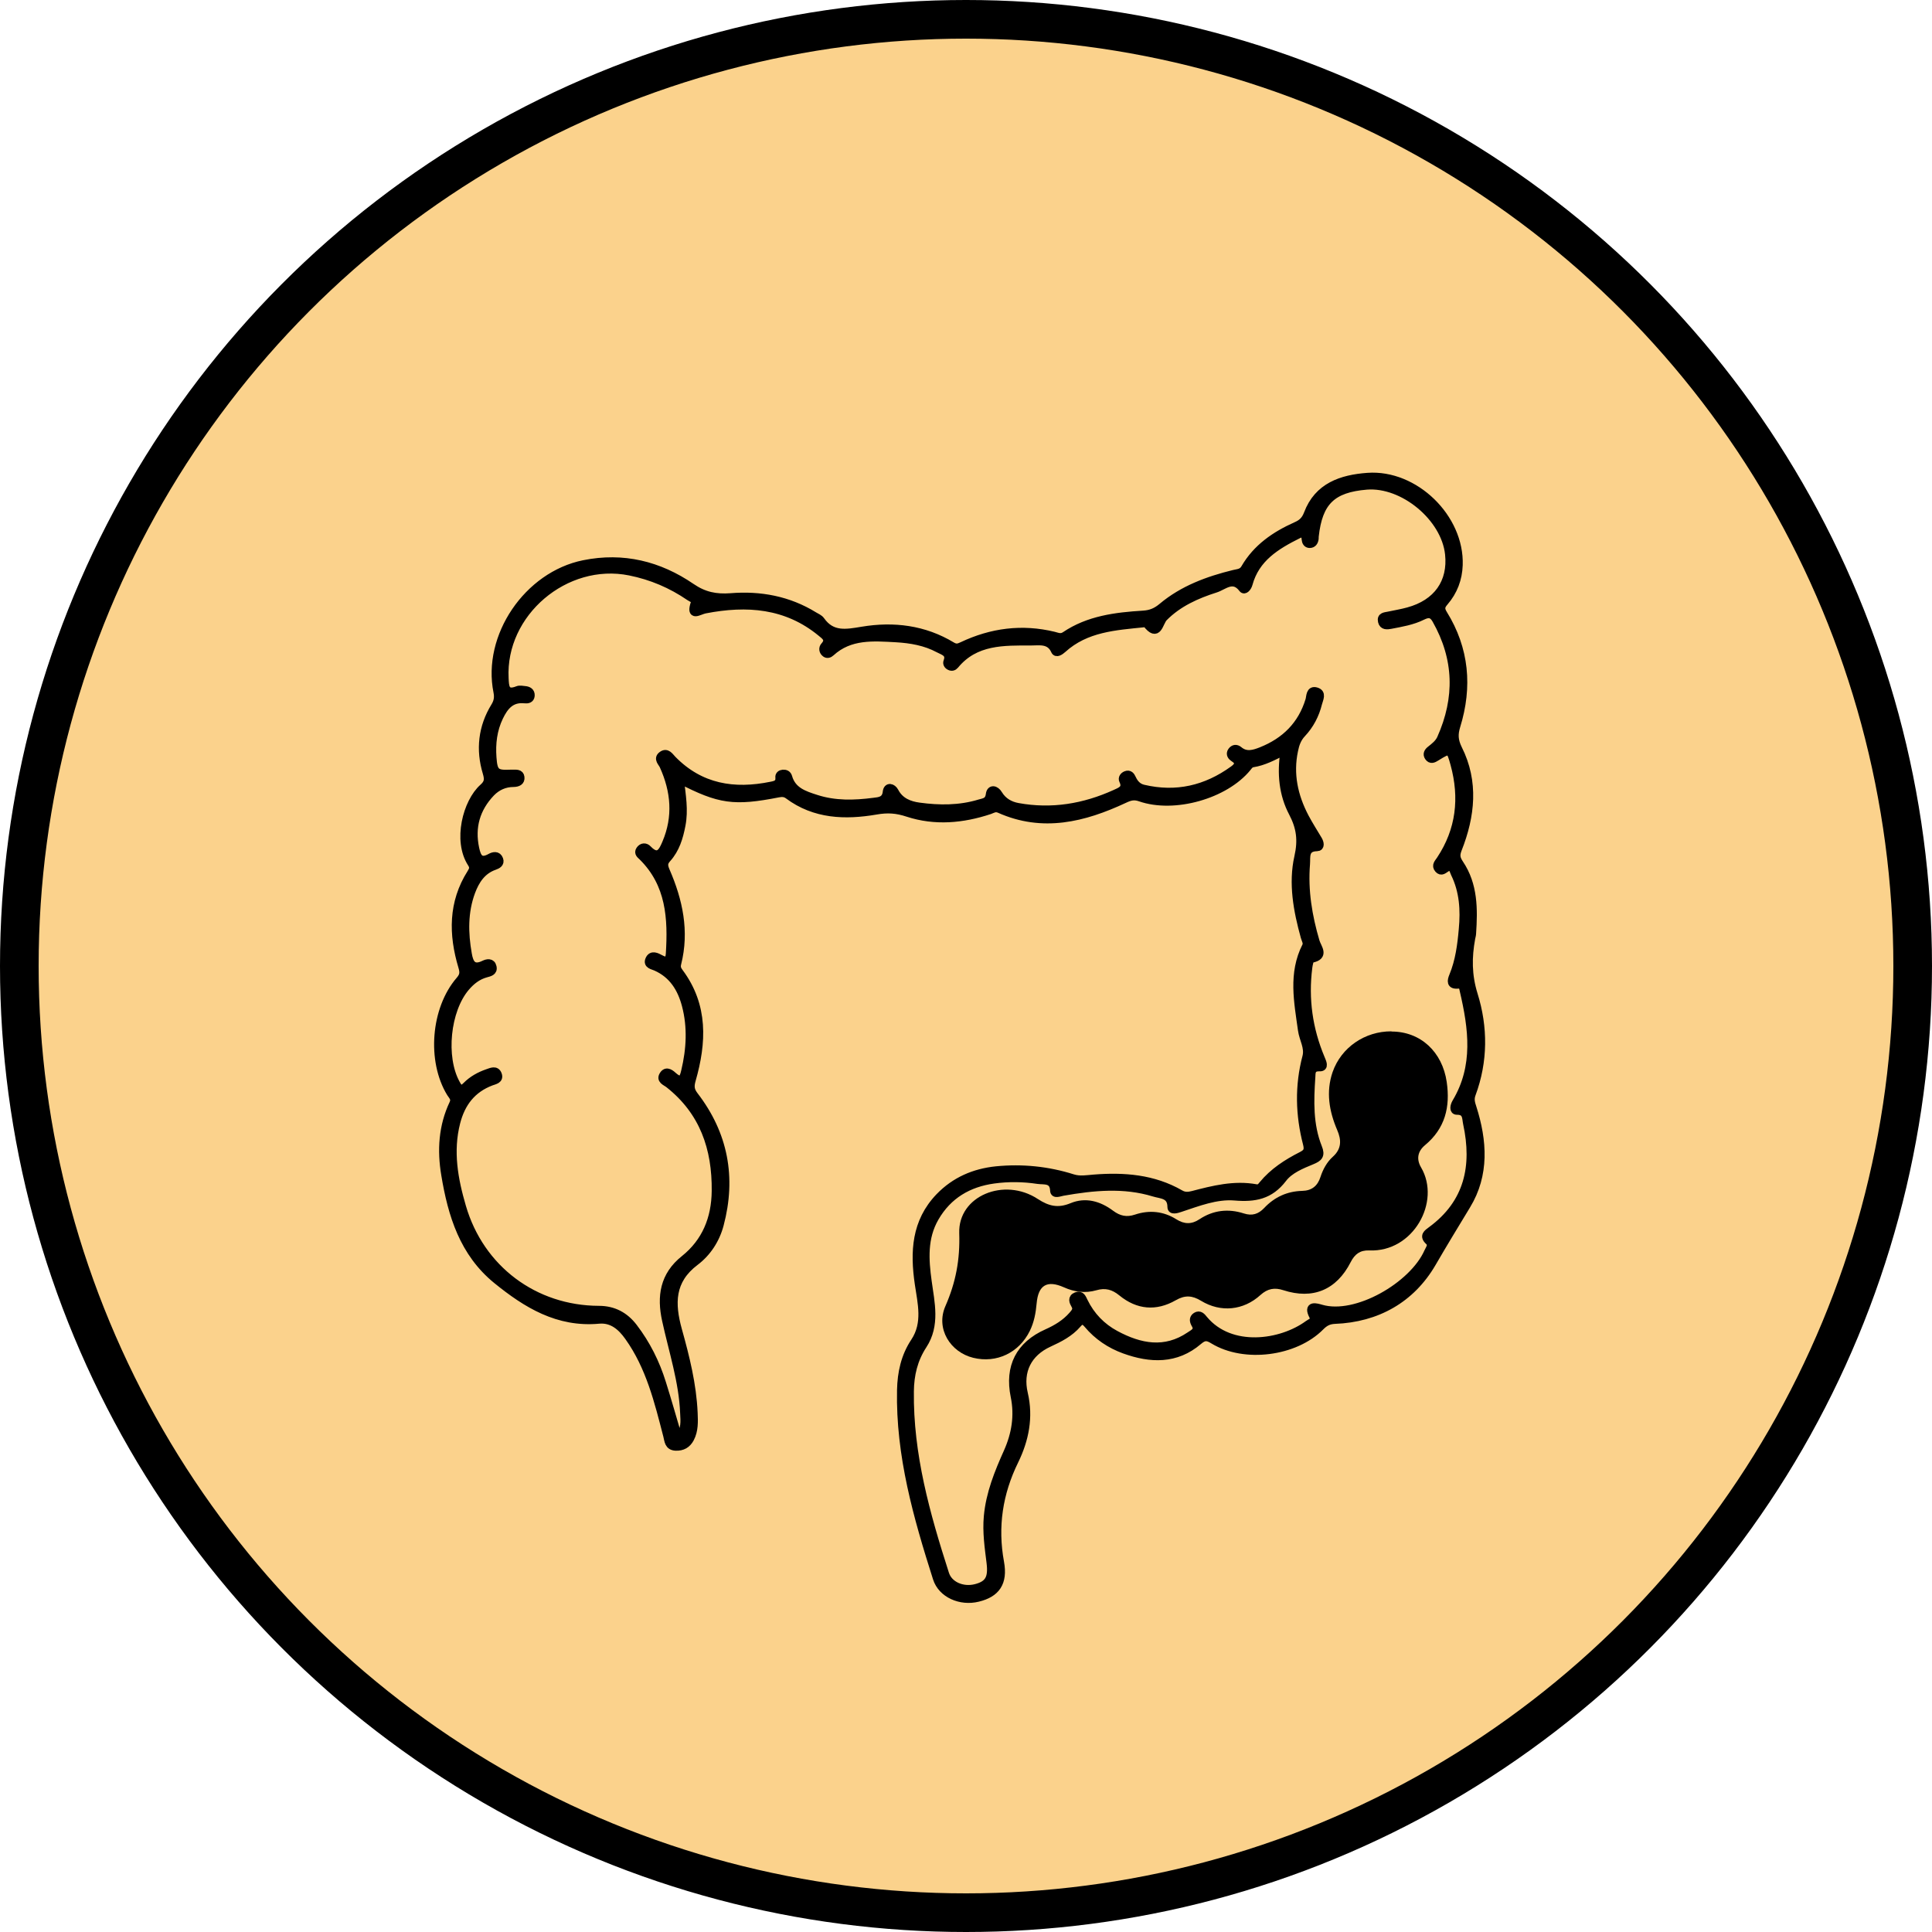 <svg width="50" height="50" viewBox="0 0 50 50" fill="none" xmlns="http://www.w3.org/2000/svg">
<circle cx="25" cy="25" r="24.5" fill="#FBD28C" stroke="black"/>
<mask id="path-2-outside-1_282_3795" maskUnits="userSpaceOnUse" x="10.335" y="11.332" width="29" height="31" fill="black">
<rect fill="white" x="10.335" y="11.332" width="29" height="31"/>
<path d="M33.227 19.44C32.944 19.587 32.699 19.713 32.424 19.757C32.355 19.767 32.323 19.816 32.284 19.865C31.707 20.574 30.389 20.95 29.508 20.643C29.346 20.586 29.241 20.618 29.091 20.689C28.05 21.175 26.985 21.441 25.868 20.942C25.758 20.893 25.696 20.942 25.613 20.972C24.913 21.205 24.197 21.269 23.497 21.041C23.207 20.945 22.972 20.928 22.667 20.982C21.877 21.117 21.087 21.095 20.399 20.581C20.314 20.518 20.235 20.52 20.142 20.537C18.998 20.761 18.622 20.709 17.601 20.181C17.648 20.581 17.717 20.967 17.64 21.357C17.579 21.676 17.488 21.976 17.27 22.219C17.169 22.329 17.179 22.408 17.235 22.54C17.569 23.308 17.741 24.101 17.53 24.938C17.506 25.032 17.53 25.09 17.584 25.162C18.23 26.028 18.183 26.98 17.906 27.948C17.859 28.114 17.866 28.213 17.972 28.352C18.743 29.354 18.954 30.473 18.63 31.693C18.527 32.083 18.303 32.422 17.994 32.655C17.353 33.139 17.361 33.74 17.55 34.423C17.746 35.125 17.923 35.831 17.955 36.565C17.965 36.791 17.974 37.022 17.864 37.23C17.785 37.378 17.663 37.451 17.486 37.444C17.294 37.434 17.297 37.282 17.265 37.159C17.034 36.264 16.816 35.368 16.266 34.597C16.077 34.329 15.841 34.128 15.503 34.157C14.442 34.256 13.623 33.752 12.854 33.127C11.993 32.425 11.691 31.443 11.519 30.4C11.413 29.769 11.45 29.148 11.728 28.561C11.789 28.433 11.71 28.37 11.659 28.289C11.148 27.452 11.251 26.114 11.897 25.368C12 25.248 12.005 25.167 11.961 25.019C11.71 24.182 11.701 23.36 12.189 22.592C12.243 22.506 12.265 22.445 12.201 22.346C11.816 21.755 12.079 20.758 12.501 20.383C12.631 20.267 12.646 20.177 12.592 19.997C12.412 19.403 12.476 18.817 12.805 18.282C12.881 18.159 12.898 18.049 12.871 17.909C12.579 16.47 13.659 14.889 15.11 14.597C16.128 14.391 17.054 14.622 17.891 15.194C18.22 15.42 18.527 15.481 18.912 15.452C19.673 15.39 20.407 15.525 21.07 15.935C21.131 15.972 21.207 16.001 21.246 16.058C21.531 16.46 21.899 16.387 22.316 16.318C23.124 16.183 23.917 16.279 24.634 16.713C24.744 16.779 24.805 16.757 24.904 16.711C25.662 16.352 26.45 16.249 27.272 16.448C27.363 16.47 27.454 16.519 27.562 16.446C28.173 16.033 28.877 15.947 29.587 15.903C29.783 15.891 29.925 15.83 30.075 15.704C30.613 15.253 31.258 15.015 31.931 14.85C32.039 14.823 32.144 14.828 32.215 14.705C32.522 14.175 33.001 13.849 33.546 13.606C33.691 13.542 33.779 13.463 33.843 13.296C34.108 12.59 34.719 12.386 35.394 12.337C36.616 12.248 37.797 13.402 37.755 14.622C37.743 14.983 37.62 15.307 37.385 15.579C37.294 15.685 37.274 15.754 37.358 15.889C37.922 16.799 38.006 17.776 37.694 18.787C37.628 19.003 37.633 19.16 37.741 19.381C38.17 20.235 38.072 21.117 37.733 21.976C37.672 22.133 37.687 22.216 37.775 22.349C38.148 22.901 38.143 23.529 38.101 24.16C38.099 24.202 38.087 24.241 38.079 24.28C37.989 24.771 37.986 25.235 38.143 25.741C38.406 26.583 38.408 27.464 38.092 28.313C38.042 28.446 38.072 28.544 38.111 28.664C38.386 29.526 38.445 30.397 37.959 31.195C37.657 31.693 37.355 32.189 37.063 32.692C36.523 33.617 35.639 34.121 34.542 34.162C34.383 34.17 34.285 34.224 34.177 34.332C33.516 35.004 32.206 35.171 31.403 34.683C31.246 34.587 31.167 34.577 31.015 34.707C30.436 35.203 29.773 35.176 29.101 34.933C28.728 34.798 28.404 34.58 28.148 34.275C28.05 34.157 27.984 34.153 27.886 34.268C27.687 34.499 27.422 34.634 27.149 34.759C26.602 35.009 26.364 35.485 26.501 36.067C26.644 36.678 26.526 37.258 26.261 37.802C25.848 38.644 25.716 39.511 25.885 40.434C25.981 40.961 25.782 41.239 25.308 41.354C24.859 41.465 24.373 41.254 24.243 40.846C23.738 39.26 23.281 37.663 23.315 35.974C23.325 35.525 23.416 35.102 23.671 34.72C23.985 34.243 23.848 33.725 23.774 33.222C23.654 32.4 23.689 31.622 24.309 30.976C24.714 30.557 25.213 30.343 25.782 30.284C26.455 30.218 27.117 30.284 27.761 30.488C27.947 30.547 28.126 30.512 28.308 30.498C29.088 30.436 29.849 30.493 30.546 30.895C30.654 30.957 30.748 30.952 30.866 30.922C31.403 30.782 31.941 30.645 32.505 30.748C32.596 30.765 32.633 30.714 32.679 30.657C32.952 30.326 33.305 30.098 33.683 29.906C33.823 29.835 33.865 29.774 33.821 29.602C33.627 28.856 33.607 28.102 33.806 27.349C33.87 27.106 33.722 26.89 33.691 26.659C33.59 25.927 33.438 25.194 33.799 24.484C33.838 24.406 33.784 24.325 33.762 24.246C33.573 23.566 33.443 22.862 33.597 22.177C33.696 21.742 33.651 21.414 33.453 21.036C33.2 20.557 33.148 20.024 33.236 19.448L33.227 19.44ZM17.559 37.216C17.741 36.997 17.712 36.779 17.702 36.575C17.67 35.748 17.407 34.965 17.233 34.162C17.101 33.556 17.174 33.011 17.712 32.584C18.264 32.142 18.512 31.536 18.519 30.824C18.532 29.717 18.205 28.765 17.309 28.058C17.226 27.992 17.071 27.95 17.172 27.808C17.258 27.687 17.37 27.795 17.437 27.854C17.65 28.038 17.692 27.874 17.729 27.719C17.864 27.152 17.896 26.58 17.746 26.013C17.631 25.581 17.412 25.221 16.978 25.027C16.892 24.987 16.74 24.973 16.801 24.833C16.865 24.686 16.997 24.759 17.093 24.811C17.245 24.892 17.319 24.87 17.331 24.688C17.39 23.767 17.339 22.879 16.627 22.174C16.578 22.125 16.502 22.079 16.558 21.995C16.617 21.907 16.708 21.909 16.769 21.976C17.047 22.265 17.154 22.012 17.238 21.814C17.523 21.141 17.466 20.474 17.167 19.816C17.13 19.735 17.01 19.637 17.128 19.546C17.258 19.445 17.331 19.578 17.405 19.654C18.124 20.39 18.998 20.527 19.962 20.329C20.078 20.307 20.183 20.277 20.166 20.118C20.159 20.059 20.206 20.024 20.262 20.019C20.328 20.015 20.382 20.037 20.402 20.108C20.503 20.469 20.812 20.569 21.119 20.667C21.61 20.827 22.113 20.812 22.616 20.746C22.746 20.729 22.92 20.726 22.945 20.498C22.962 20.336 23.099 20.375 23.156 20.483C23.291 20.744 23.534 20.837 23.787 20.871C24.307 20.942 24.832 20.945 25.345 20.79C25.468 20.753 25.588 20.753 25.613 20.559C25.632 20.4 25.767 20.424 25.843 20.552C25.959 20.744 26.138 20.844 26.342 20.881C27.218 21.041 28.058 20.901 28.863 20.535C28.995 20.474 29.169 20.419 29.064 20.201C29.032 20.137 29.079 20.078 29.14 20.054C29.228 20.019 29.27 20.078 29.302 20.149C29.361 20.277 29.447 20.373 29.589 20.407C30.441 20.608 31.214 20.427 31.916 19.919C32.026 19.84 32.117 19.735 31.931 19.619C31.877 19.585 31.815 19.519 31.874 19.438C31.926 19.366 31.994 19.359 32.061 19.413C32.25 19.573 32.451 19.509 32.643 19.433C33.259 19.187 33.688 18.765 33.885 18.117C33.911 18.026 33.897 17.84 34.064 17.889C34.233 17.938 34.145 18.088 34.115 18.206C34.042 18.5 33.904 18.765 33.698 18.984C33.578 19.111 33.526 19.259 33.494 19.421C33.364 20.032 33.489 20.604 33.774 21.148C33.88 21.347 34.002 21.539 34.118 21.733C34.164 21.811 34.189 21.927 34.083 21.929C33.755 21.936 33.818 22.182 33.803 22.361C33.747 23.046 33.858 23.711 34.051 24.366C34.1 24.533 34.309 24.747 33.936 24.818C33.899 24.825 33.872 24.96 33.862 25.041C33.759 25.854 33.87 26.637 34.186 27.39C34.228 27.491 34.297 27.631 34.152 27.626C33.931 27.619 33.948 27.761 33.941 27.874C33.899 28.49 33.88 29.111 34.115 29.698C34.199 29.904 34.127 29.965 33.956 30.036C33.681 30.149 33.376 30.272 33.202 30.503C32.868 30.94 32.473 31.013 31.953 30.969C31.477 30.93 31.005 31.116 30.546 31.268C30.458 31.298 30.313 31.345 30.313 31.237C30.311 30.908 30.051 30.927 29.862 30.868C29.084 30.63 28.296 30.709 27.513 30.846C27.424 30.861 27.282 30.927 27.277 30.814C27.265 30.503 27.017 30.564 26.857 30.54C26.482 30.483 26.096 30.478 25.718 30.53C25.065 30.62 24.538 30.927 24.199 31.514C23.897 32.037 23.934 32.596 24.012 33.163C24.089 33.721 24.229 34.295 23.89 34.813C23.647 35.184 23.556 35.581 23.551 36.008C23.531 37.645 23.968 39.194 24.462 40.731C24.557 41.033 24.918 41.18 25.25 41.096C25.586 41.011 25.681 40.846 25.632 40.444C25.583 40.046 25.524 39.653 25.561 39.246C25.615 38.652 25.834 38.114 26.074 37.579C26.28 37.118 26.359 36.639 26.256 36.138C26.099 35.373 26.386 34.81 27.098 34.494C27.346 34.383 27.572 34.246 27.751 34.042C27.817 33.966 27.891 33.89 27.819 33.772C27.773 33.691 27.726 33.593 27.856 33.541C27.981 33.49 28.013 33.603 28.053 33.681C28.234 34.054 28.512 34.342 28.872 34.535C29.503 34.874 30.149 35.002 30.792 34.565C30.88 34.504 31.032 34.442 30.934 34.278C30.888 34.199 30.866 34.118 30.954 34.062C31.047 34.003 31.106 34.081 31.158 34.145C31.845 34.97 33.153 34.786 33.858 34.268C33.919 34.221 34.047 34.192 33.98 34.059C33.821 33.75 34.071 33.829 34.191 33.863C35.099 34.13 36.567 33.276 36.955 32.403C36.997 32.312 37.078 32.216 36.98 32.125C36.828 31.985 36.935 31.919 37.041 31.84C38.001 31.136 38.202 30.176 37.964 29.074C37.934 28.939 37.964 28.748 37.706 28.75C37.603 28.75 37.628 28.618 37.682 28.527C38.239 27.594 38.106 26.615 37.876 25.631C37.858 25.557 37.858 25.473 37.731 25.486C37.534 25.503 37.549 25.387 37.606 25.253C37.765 24.867 37.817 24.457 37.853 24.05C37.9 23.554 37.871 23.063 37.645 22.604C37.608 22.528 37.588 22.373 37.436 22.464C37.365 22.506 37.304 22.582 37.225 22.494C37.139 22.398 37.225 22.327 37.274 22.251C37.785 21.482 37.876 20.65 37.638 19.776C37.529 19.381 37.52 19.381 37.178 19.592C37.102 19.639 37.031 19.683 36.967 19.59C36.918 19.516 36.953 19.455 37.019 19.403C37.124 19.32 37.233 19.236 37.289 19.111C37.755 18.068 37.733 17.045 37.164 16.041C37.071 15.876 36.97 15.869 36.815 15.945C36.555 16.075 36.27 16.122 35.988 16.176C35.897 16.193 35.789 16.205 35.762 16.082C35.73 15.943 35.848 15.947 35.934 15.928C36.106 15.891 36.278 15.864 36.445 15.817C37.193 15.614 37.576 15.071 37.498 14.34C37.397 13.392 36.315 12.496 35.367 12.572C34.476 12.646 34.127 12.985 34.029 13.878C34.029 13.898 34.029 13.92 34.027 13.94C34.017 14.018 33.98 14.082 33.894 14.082C33.821 14.082 33.791 14.021 33.786 13.954C33.776 13.829 33.752 13.763 33.602 13.836C33.03 14.121 32.498 14.443 32.316 15.115C32.291 15.206 32.208 15.302 32.157 15.236C31.913 14.912 31.671 15.172 31.457 15.238C30.969 15.393 30.495 15.604 30.124 15.979C29.994 16.109 29.974 16.539 29.665 16.134C29.658 16.124 29.626 16.129 29.606 16.134C28.86 16.21 28.104 16.254 27.505 16.797C27.439 16.856 27.338 16.927 27.299 16.841C27.169 16.549 26.901 16.605 26.69 16.605C25.976 16.605 25.24 16.578 24.717 17.214C24.68 17.258 24.633 17.273 24.579 17.246C24.525 17.221 24.496 17.17 24.516 17.121C24.599 16.9 24.42 16.86 24.29 16.792C23.949 16.608 23.568 16.544 23.193 16.522C22.601 16.49 21.995 16.436 21.504 16.887C21.462 16.927 21.408 16.942 21.364 16.91C21.295 16.86 21.283 16.775 21.335 16.718C21.489 16.549 21.354 16.46 21.246 16.372C20.353 15.638 19.327 15.567 18.247 15.776C18.09 15.805 17.844 16.001 17.979 15.596C18.009 15.513 17.903 15.488 17.847 15.449C17.375 15.125 16.862 14.907 16.3 14.794C14.631 14.457 12.977 15.866 13.063 17.553C13.073 17.761 13.073 17.985 13.397 17.855C13.451 17.832 13.519 17.85 13.581 17.855C13.672 17.862 13.745 17.901 13.738 18.004C13.73 18.1 13.652 18.11 13.576 18.102C13.225 18.066 13.056 18.282 12.923 18.557C12.763 18.89 12.722 19.244 12.749 19.607C12.776 19.988 12.835 20.037 13.213 20.019C13.232 20.019 13.254 20.019 13.274 20.019C13.355 20.019 13.46 20.005 13.473 20.113C13.488 20.23 13.397 20.265 13.291 20.267C13.063 20.267 12.867 20.356 12.712 20.515C12.322 20.923 12.184 21.406 12.302 21.959C12.349 22.174 12.417 22.341 12.69 22.189C12.768 22.145 12.879 22.118 12.923 22.241C12.962 22.346 12.871 22.388 12.795 22.415C12.474 22.528 12.309 22.786 12.199 23.08C12.005 23.605 12.015 24.148 12.111 24.69C12.152 24.931 12.236 25.098 12.528 24.956C12.609 24.916 12.722 24.892 12.751 25.024C12.781 25.154 12.663 25.172 12.579 25.196C12.361 25.255 12.196 25.387 12.054 25.554C11.551 26.148 11.431 27.358 11.804 28.038C11.877 28.173 11.931 28.237 12.069 28.097C12.221 27.943 12.412 27.837 12.619 27.766C12.714 27.734 12.835 27.673 12.886 27.805C12.94 27.945 12.803 27.962 12.709 27.997C12.219 28.183 11.941 28.544 11.811 29.05C11.62 29.798 11.752 30.52 11.961 31.234C12.43 32.842 13.831 33.89 15.5 33.895C15.878 33.895 16.173 34.054 16.398 34.349C16.732 34.786 16.975 35.272 17.137 35.795C17.28 36.249 17.41 36.708 17.557 37.208L17.559 37.216Z"/>
</mask>
<path d="M33.227 19.44C32.944 19.587 32.699 19.713 32.424 19.757C32.355 19.767 32.323 19.816 32.284 19.865C31.707 20.574 30.389 20.95 29.508 20.643C29.346 20.586 29.241 20.618 29.091 20.689C28.05 21.175 26.985 21.441 25.868 20.942C25.758 20.893 25.696 20.942 25.613 20.972C24.913 21.205 24.197 21.269 23.497 21.041C23.207 20.945 22.972 20.928 22.667 20.982C21.877 21.117 21.087 21.095 20.399 20.581C20.314 20.518 20.235 20.52 20.142 20.537C18.998 20.761 18.622 20.709 17.601 20.181C17.648 20.581 17.717 20.967 17.64 21.357C17.579 21.676 17.488 21.976 17.27 22.219C17.169 22.329 17.179 22.408 17.235 22.54C17.569 23.308 17.741 24.101 17.53 24.938C17.506 25.032 17.53 25.09 17.584 25.162C18.23 26.028 18.183 26.98 17.906 27.948C17.859 28.114 17.866 28.213 17.972 28.352C18.743 29.354 18.954 30.473 18.63 31.693C18.527 32.083 18.303 32.422 17.994 32.655C17.353 33.139 17.361 33.74 17.55 34.423C17.746 35.125 17.923 35.831 17.955 36.565C17.965 36.791 17.974 37.022 17.864 37.23C17.785 37.378 17.663 37.451 17.486 37.444C17.294 37.434 17.297 37.282 17.265 37.159C17.034 36.264 16.816 35.368 16.266 34.597C16.077 34.329 15.841 34.128 15.503 34.157C14.442 34.256 13.623 33.752 12.854 33.127C11.993 32.425 11.691 31.443 11.519 30.4C11.413 29.769 11.45 29.148 11.728 28.561C11.789 28.433 11.71 28.37 11.659 28.289C11.148 27.452 11.251 26.114 11.897 25.368C12 25.248 12.005 25.167 11.961 25.019C11.71 24.182 11.701 23.36 12.189 22.592C12.243 22.506 12.265 22.445 12.201 22.346C11.816 21.755 12.079 20.758 12.501 20.383C12.631 20.267 12.646 20.177 12.592 19.997C12.412 19.403 12.476 18.817 12.805 18.282C12.881 18.159 12.898 18.049 12.871 17.909C12.579 16.47 13.659 14.889 15.11 14.597C16.128 14.391 17.054 14.622 17.891 15.194C18.22 15.42 18.527 15.481 18.912 15.452C19.673 15.39 20.407 15.525 21.07 15.935C21.131 15.972 21.207 16.001 21.246 16.058C21.531 16.46 21.899 16.387 22.316 16.318C23.124 16.183 23.917 16.279 24.634 16.713C24.744 16.779 24.805 16.757 24.904 16.711C25.662 16.352 26.45 16.249 27.272 16.448C27.363 16.47 27.454 16.519 27.562 16.446C28.173 16.033 28.877 15.947 29.587 15.903C29.783 15.891 29.925 15.83 30.075 15.704C30.613 15.253 31.258 15.015 31.931 14.85C32.039 14.823 32.144 14.828 32.215 14.705C32.522 14.175 33.001 13.849 33.546 13.606C33.691 13.542 33.779 13.463 33.843 13.296C34.108 12.59 34.719 12.386 35.394 12.337C36.616 12.248 37.797 13.402 37.755 14.622C37.743 14.983 37.62 15.307 37.385 15.579C37.294 15.685 37.274 15.754 37.358 15.889C37.922 16.799 38.006 17.776 37.694 18.787C37.628 19.003 37.633 19.16 37.741 19.381C38.17 20.235 38.072 21.117 37.733 21.976C37.672 22.133 37.687 22.216 37.775 22.349C38.148 22.901 38.143 23.529 38.101 24.16C38.099 24.202 38.087 24.241 38.079 24.28C37.989 24.771 37.986 25.235 38.143 25.741C38.406 26.583 38.408 27.464 38.092 28.313C38.042 28.446 38.072 28.544 38.111 28.664C38.386 29.526 38.445 30.397 37.959 31.195C37.657 31.693 37.355 32.189 37.063 32.692C36.523 33.617 35.639 34.121 34.542 34.162C34.383 34.17 34.285 34.224 34.177 34.332C33.516 35.004 32.206 35.171 31.403 34.683C31.246 34.587 31.167 34.577 31.015 34.707C30.436 35.203 29.773 35.176 29.101 34.933C28.728 34.798 28.404 34.58 28.148 34.275C28.05 34.157 27.984 34.153 27.886 34.268C27.687 34.499 27.422 34.634 27.149 34.759C26.602 35.009 26.364 35.485 26.501 36.067C26.644 36.678 26.526 37.258 26.261 37.802C25.848 38.644 25.716 39.511 25.885 40.434C25.981 40.961 25.782 41.239 25.308 41.354C24.859 41.465 24.373 41.254 24.243 40.846C23.738 39.26 23.281 37.663 23.315 35.974C23.325 35.525 23.416 35.102 23.671 34.72C23.985 34.243 23.848 33.725 23.774 33.222C23.654 32.4 23.689 31.622 24.309 30.976C24.714 30.557 25.213 30.343 25.782 30.284C26.455 30.218 27.117 30.284 27.761 30.488C27.947 30.547 28.126 30.512 28.308 30.498C29.088 30.436 29.849 30.493 30.546 30.895C30.654 30.957 30.748 30.952 30.866 30.922C31.403 30.782 31.941 30.645 32.505 30.748C32.596 30.765 32.633 30.714 32.679 30.657C32.952 30.326 33.305 30.098 33.683 29.906C33.823 29.835 33.865 29.774 33.821 29.602C33.627 28.856 33.607 28.102 33.806 27.349C33.87 27.106 33.722 26.89 33.691 26.659C33.59 25.927 33.438 25.194 33.799 24.484C33.838 24.406 33.784 24.325 33.762 24.246C33.573 23.566 33.443 22.862 33.597 22.177C33.696 21.742 33.651 21.414 33.453 21.036C33.2 20.557 33.148 20.024 33.236 19.448L33.227 19.44ZM17.559 37.216C17.741 36.997 17.712 36.779 17.702 36.575C17.67 35.748 17.407 34.965 17.233 34.162C17.101 33.556 17.174 33.011 17.712 32.584C18.264 32.142 18.512 31.536 18.519 30.824C18.532 29.717 18.205 28.765 17.309 28.058C17.226 27.992 17.071 27.95 17.172 27.808C17.258 27.687 17.37 27.795 17.437 27.854C17.65 28.038 17.692 27.874 17.729 27.719C17.864 27.152 17.896 26.58 17.746 26.013C17.631 25.581 17.412 25.221 16.978 25.027C16.892 24.987 16.74 24.973 16.801 24.833C16.865 24.686 16.997 24.759 17.093 24.811C17.245 24.892 17.319 24.87 17.331 24.688C17.39 23.767 17.339 22.879 16.627 22.174C16.578 22.125 16.502 22.079 16.558 21.995C16.617 21.907 16.708 21.909 16.769 21.976C17.047 22.265 17.154 22.012 17.238 21.814C17.523 21.141 17.466 20.474 17.167 19.816C17.13 19.735 17.01 19.637 17.128 19.546C17.258 19.445 17.331 19.578 17.405 19.654C18.124 20.39 18.998 20.527 19.962 20.329C20.078 20.307 20.183 20.277 20.166 20.118C20.159 20.059 20.206 20.024 20.262 20.019C20.328 20.015 20.382 20.037 20.402 20.108C20.503 20.469 20.812 20.569 21.119 20.667C21.61 20.827 22.113 20.812 22.616 20.746C22.746 20.729 22.92 20.726 22.945 20.498C22.962 20.336 23.099 20.375 23.156 20.483C23.291 20.744 23.534 20.837 23.787 20.871C24.307 20.942 24.832 20.945 25.345 20.79C25.468 20.753 25.588 20.753 25.613 20.559C25.632 20.4 25.767 20.424 25.843 20.552C25.959 20.744 26.138 20.844 26.342 20.881C27.218 21.041 28.058 20.901 28.863 20.535C28.995 20.474 29.169 20.419 29.064 20.201C29.032 20.137 29.079 20.078 29.14 20.054C29.228 20.019 29.27 20.078 29.302 20.149C29.361 20.277 29.447 20.373 29.589 20.407C30.441 20.608 31.214 20.427 31.916 19.919C32.026 19.84 32.117 19.735 31.931 19.619C31.877 19.585 31.815 19.519 31.874 19.438C31.926 19.366 31.994 19.359 32.061 19.413C32.25 19.573 32.451 19.509 32.643 19.433C33.259 19.187 33.688 18.765 33.885 18.117C33.911 18.026 33.897 17.84 34.064 17.889C34.233 17.938 34.145 18.088 34.115 18.206C34.042 18.5 33.904 18.765 33.698 18.984C33.578 19.111 33.526 19.259 33.494 19.421C33.364 20.032 33.489 20.604 33.774 21.148C33.88 21.347 34.002 21.539 34.118 21.733C34.164 21.811 34.189 21.927 34.083 21.929C33.755 21.936 33.818 22.182 33.803 22.361C33.747 23.046 33.858 23.711 34.051 24.366C34.1 24.533 34.309 24.747 33.936 24.818C33.899 24.825 33.872 24.96 33.862 25.041C33.759 25.854 33.87 26.637 34.186 27.39C34.228 27.491 34.297 27.631 34.152 27.626C33.931 27.619 33.948 27.761 33.941 27.874C33.899 28.49 33.88 29.111 34.115 29.698C34.199 29.904 34.127 29.965 33.956 30.036C33.681 30.149 33.376 30.272 33.202 30.503C32.868 30.94 32.473 31.013 31.953 30.969C31.477 30.93 31.005 31.116 30.546 31.268C30.458 31.298 30.313 31.345 30.313 31.237C30.311 30.908 30.051 30.927 29.862 30.868C29.084 30.63 28.296 30.709 27.513 30.846C27.424 30.861 27.282 30.927 27.277 30.814C27.265 30.503 27.017 30.564 26.857 30.54C26.482 30.483 26.096 30.478 25.718 30.53C25.065 30.62 24.538 30.927 24.199 31.514C23.897 32.037 23.934 32.596 24.012 33.163C24.089 33.721 24.229 34.295 23.89 34.813C23.647 35.184 23.556 35.581 23.551 36.008C23.531 37.645 23.968 39.194 24.462 40.731C24.557 41.033 24.918 41.18 25.25 41.096C25.586 41.011 25.681 40.846 25.632 40.444C25.583 40.046 25.524 39.653 25.561 39.246C25.615 38.652 25.834 38.114 26.074 37.579C26.28 37.118 26.359 36.639 26.256 36.138C26.099 35.373 26.386 34.81 27.098 34.494C27.346 34.383 27.572 34.246 27.751 34.042C27.817 33.966 27.891 33.89 27.819 33.772C27.773 33.691 27.726 33.593 27.856 33.541C27.981 33.49 28.013 33.603 28.053 33.681C28.234 34.054 28.512 34.342 28.872 34.535C29.503 34.874 30.149 35.002 30.792 34.565C30.88 34.504 31.032 34.442 30.934 34.278C30.888 34.199 30.866 34.118 30.954 34.062C31.047 34.003 31.106 34.081 31.158 34.145C31.845 34.97 33.153 34.786 33.858 34.268C33.919 34.221 34.047 34.192 33.98 34.059C33.821 33.75 34.071 33.829 34.191 33.863C35.099 34.13 36.567 33.276 36.955 32.403C36.997 32.312 37.078 32.216 36.98 32.125C36.828 31.985 36.935 31.919 37.041 31.84C38.001 31.136 38.202 30.176 37.964 29.074C37.934 28.939 37.964 28.748 37.706 28.75C37.603 28.75 37.628 28.618 37.682 28.527C38.239 27.594 38.106 26.615 37.876 25.631C37.858 25.557 37.858 25.473 37.731 25.486C37.534 25.503 37.549 25.387 37.606 25.253C37.765 24.867 37.817 24.457 37.853 24.05C37.9 23.554 37.871 23.063 37.645 22.604C37.608 22.528 37.588 22.373 37.436 22.464C37.365 22.506 37.304 22.582 37.225 22.494C37.139 22.398 37.225 22.327 37.274 22.251C37.785 21.482 37.876 20.65 37.638 19.776C37.529 19.381 37.52 19.381 37.178 19.592C37.102 19.639 37.031 19.683 36.967 19.59C36.918 19.516 36.953 19.455 37.019 19.403C37.124 19.32 37.233 19.236 37.289 19.111C37.755 18.068 37.733 17.045 37.164 16.041C37.071 15.876 36.97 15.869 36.815 15.945C36.555 16.075 36.27 16.122 35.988 16.176C35.897 16.193 35.789 16.205 35.762 16.082C35.73 15.943 35.848 15.947 35.934 15.928C36.106 15.891 36.278 15.864 36.445 15.817C37.193 15.614 37.576 15.071 37.498 14.34C37.397 13.392 36.315 12.496 35.367 12.572C34.476 12.646 34.127 12.985 34.029 13.878C34.029 13.898 34.029 13.92 34.027 13.94C34.017 14.018 33.98 14.082 33.894 14.082C33.821 14.082 33.791 14.021 33.786 13.954C33.776 13.829 33.752 13.763 33.602 13.836C33.03 14.121 32.498 14.443 32.316 15.115C32.291 15.206 32.208 15.302 32.157 15.236C31.913 14.912 31.671 15.172 31.457 15.238C30.969 15.393 30.495 15.604 30.124 15.979C29.994 16.109 29.974 16.539 29.665 16.134C29.658 16.124 29.626 16.129 29.606 16.134C28.86 16.21 28.104 16.254 27.505 16.797C27.439 16.856 27.338 16.927 27.299 16.841C27.169 16.549 26.901 16.605 26.69 16.605C25.976 16.605 25.24 16.578 24.717 17.214C24.68 17.258 24.633 17.273 24.579 17.246C24.525 17.221 24.496 17.17 24.516 17.121C24.599 16.9 24.42 16.86 24.29 16.792C23.949 16.608 23.568 16.544 23.193 16.522C22.601 16.49 21.995 16.436 21.504 16.887C21.462 16.927 21.408 16.942 21.364 16.91C21.295 16.86 21.283 16.775 21.335 16.718C21.489 16.549 21.354 16.46 21.246 16.372C20.353 15.638 19.327 15.567 18.247 15.776C18.09 15.805 17.844 16.001 17.979 15.596C18.009 15.513 17.903 15.488 17.847 15.449C17.375 15.125 16.862 14.907 16.3 14.794C14.631 14.457 12.977 15.866 13.063 17.553C13.073 17.761 13.073 17.985 13.397 17.855C13.451 17.832 13.519 17.85 13.581 17.855C13.672 17.862 13.745 17.901 13.738 18.004C13.73 18.1 13.652 18.11 13.576 18.102C13.225 18.066 13.056 18.282 12.923 18.557C12.763 18.89 12.722 19.244 12.749 19.607C12.776 19.988 12.835 20.037 13.213 20.019C13.232 20.019 13.254 20.019 13.274 20.019C13.355 20.019 13.46 20.005 13.473 20.113C13.488 20.23 13.397 20.265 13.291 20.267C13.063 20.267 12.867 20.356 12.712 20.515C12.322 20.923 12.184 21.406 12.302 21.959C12.349 22.174 12.417 22.341 12.69 22.189C12.768 22.145 12.879 22.118 12.923 22.241C12.962 22.346 12.871 22.388 12.795 22.415C12.474 22.528 12.309 22.786 12.199 23.08C12.005 23.605 12.015 24.148 12.111 24.69C12.152 24.931 12.236 25.098 12.528 24.956C12.609 24.916 12.722 24.892 12.751 25.024C12.781 25.154 12.663 25.172 12.579 25.196C12.361 25.255 12.196 25.387 12.054 25.554C11.551 26.148 11.431 27.358 11.804 28.038C11.877 28.173 11.931 28.237 12.069 28.097C12.221 27.943 12.412 27.837 12.619 27.766C12.714 27.734 12.835 27.673 12.886 27.805C12.94 27.945 12.803 27.962 12.709 27.997C12.219 28.183 11.941 28.544 11.811 29.05C11.62 29.798 11.752 30.52 11.961 31.234C12.43 32.842 13.831 33.89 15.5 33.895C15.878 33.895 16.173 34.054 16.398 34.349C16.732 34.786 16.975 35.272 17.137 35.795C17.28 36.249 17.41 36.708 17.557 37.208L17.559 37.216Z" fill="black"/>
<path d="M33.227 19.44C32.944 19.587 32.699 19.713 32.424 19.757C32.355 19.767 32.323 19.816 32.284 19.865C31.707 20.574 30.389 20.95 29.508 20.643C29.346 20.586 29.241 20.618 29.091 20.689C28.05 21.175 26.985 21.441 25.868 20.942C25.758 20.893 25.696 20.942 25.613 20.972C24.913 21.205 24.197 21.269 23.497 21.041C23.207 20.945 22.972 20.928 22.667 20.982C21.877 21.117 21.087 21.095 20.399 20.581C20.314 20.518 20.235 20.52 20.142 20.537C18.998 20.761 18.622 20.709 17.601 20.181C17.648 20.581 17.717 20.967 17.64 21.357C17.579 21.676 17.488 21.976 17.27 22.219C17.169 22.329 17.179 22.408 17.235 22.54C17.569 23.308 17.741 24.101 17.53 24.938C17.506 25.032 17.53 25.09 17.584 25.162C18.23 26.028 18.183 26.98 17.906 27.948C17.859 28.114 17.866 28.213 17.972 28.352C18.743 29.354 18.954 30.473 18.63 31.693C18.527 32.083 18.303 32.422 17.994 32.655C17.353 33.139 17.361 33.74 17.55 34.423C17.746 35.125 17.923 35.831 17.955 36.565C17.965 36.791 17.974 37.022 17.864 37.23C17.785 37.378 17.663 37.451 17.486 37.444C17.294 37.434 17.297 37.282 17.265 37.159C17.034 36.264 16.816 35.368 16.266 34.597C16.077 34.329 15.841 34.128 15.503 34.157C14.442 34.256 13.623 33.752 12.854 33.127C11.993 32.425 11.691 31.443 11.519 30.4C11.413 29.769 11.45 29.148 11.728 28.561C11.789 28.433 11.71 28.37 11.659 28.289C11.148 27.452 11.251 26.114 11.897 25.368C12 25.248 12.005 25.167 11.961 25.019C11.71 24.182 11.701 23.36 12.189 22.592C12.243 22.506 12.265 22.445 12.201 22.346C11.816 21.755 12.079 20.758 12.501 20.383C12.631 20.267 12.646 20.177 12.592 19.997C12.412 19.403 12.476 18.817 12.805 18.282C12.881 18.159 12.898 18.049 12.871 17.909C12.579 16.47 13.659 14.889 15.11 14.597C16.128 14.391 17.054 14.622 17.891 15.194C18.22 15.42 18.527 15.481 18.912 15.452C19.673 15.39 20.407 15.525 21.07 15.935C21.131 15.972 21.207 16.001 21.246 16.058C21.531 16.46 21.899 16.387 22.316 16.318C23.124 16.183 23.917 16.279 24.634 16.713C24.744 16.779 24.805 16.757 24.904 16.711C25.662 16.352 26.45 16.249 27.272 16.448C27.363 16.47 27.454 16.519 27.562 16.446C28.173 16.033 28.877 15.947 29.587 15.903C29.783 15.891 29.925 15.83 30.075 15.704C30.613 15.253 31.258 15.015 31.931 14.85C32.039 14.823 32.144 14.828 32.215 14.705C32.522 14.175 33.001 13.849 33.546 13.606C33.691 13.542 33.779 13.463 33.843 13.296C34.108 12.59 34.719 12.386 35.394 12.337C36.616 12.248 37.797 13.402 37.755 14.622C37.743 14.983 37.62 15.307 37.385 15.579C37.294 15.685 37.274 15.754 37.358 15.889C37.922 16.799 38.006 17.776 37.694 18.787C37.628 19.003 37.633 19.16 37.741 19.381C38.17 20.235 38.072 21.117 37.733 21.976C37.672 22.133 37.687 22.216 37.775 22.349C38.148 22.901 38.143 23.529 38.101 24.16C38.099 24.202 38.087 24.241 38.079 24.28C37.989 24.771 37.986 25.235 38.143 25.741C38.406 26.583 38.408 27.464 38.092 28.313C38.042 28.446 38.072 28.544 38.111 28.664C38.386 29.526 38.445 30.397 37.959 31.195C37.657 31.693 37.355 32.189 37.063 32.692C36.523 33.617 35.639 34.121 34.542 34.162C34.383 34.17 34.285 34.224 34.177 34.332C33.516 35.004 32.206 35.171 31.403 34.683C31.246 34.587 31.167 34.577 31.015 34.707C30.436 35.203 29.773 35.176 29.101 34.933C28.728 34.798 28.404 34.58 28.148 34.275C28.05 34.157 27.984 34.153 27.886 34.268C27.687 34.499 27.422 34.634 27.149 34.759C26.602 35.009 26.364 35.485 26.501 36.067C26.644 36.678 26.526 37.258 26.261 37.802C25.848 38.644 25.716 39.511 25.885 40.434C25.981 40.961 25.782 41.239 25.308 41.354C24.859 41.465 24.373 41.254 24.243 40.846C23.738 39.26 23.281 37.663 23.315 35.974C23.325 35.525 23.416 35.102 23.671 34.72C23.985 34.243 23.848 33.725 23.774 33.222C23.654 32.4 23.689 31.622 24.309 30.976C24.714 30.557 25.213 30.343 25.782 30.284C26.455 30.218 27.117 30.284 27.761 30.488C27.947 30.547 28.126 30.512 28.308 30.498C29.088 30.436 29.849 30.493 30.546 30.895C30.654 30.957 30.748 30.952 30.866 30.922C31.403 30.782 31.941 30.645 32.505 30.748C32.596 30.765 32.633 30.714 32.679 30.657C32.952 30.326 33.305 30.098 33.683 29.906C33.823 29.835 33.865 29.774 33.821 29.602C33.627 28.856 33.607 28.102 33.806 27.349C33.87 27.106 33.722 26.89 33.691 26.659C33.59 25.927 33.438 25.194 33.799 24.484C33.838 24.406 33.784 24.325 33.762 24.246C33.573 23.566 33.443 22.862 33.597 22.177C33.696 21.742 33.651 21.414 33.453 21.036C33.2 20.557 33.148 20.024 33.236 19.448L33.227 19.44ZM17.559 37.216C17.741 36.997 17.712 36.779 17.702 36.575C17.67 35.748 17.407 34.965 17.233 34.162C17.101 33.556 17.174 33.011 17.712 32.584C18.264 32.142 18.512 31.536 18.519 30.824C18.532 29.717 18.205 28.765 17.309 28.058C17.226 27.992 17.071 27.95 17.172 27.808C17.258 27.687 17.37 27.795 17.437 27.854C17.65 28.038 17.692 27.874 17.729 27.719C17.864 27.152 17.896 26.58 17.746 26.013C17.631 25.581 17.412 25.221 16.978 25.027C16.892 24.987 16.74 24.973 16.801 24.833C16.865 24.686 16.997 24.759 17.093 24.811C17.245 24.892 17.319 24.87 17.331 24.688C17.39 23.767 17.339 22.879 16.627 22.174C16.578 22.125 16.502 22.079 16.558 21.995C16.617 21.907 16.708 21.909 16.769 21.976C17.047 22.265 17.154 22.012 17.238 21.814C17.523 21.141 17.466 20.474 17.167 19.816C17.13 19.735 17.01 19.637 17.128 19.546C17.258 19.445 17.331 19.578 17.405 19.654C18.124 20.39 18.998 20.527 19.962 20.329C20.078 20.307 20.183 20.277 20.166 20.118C20.159 20.059 20.206 20.024 20.262 20.019C20.328 20.015 20.382 20.037 20.402 20.108C20.503 20.469 20.812 20.569 21.119 20.667C21.61 20.827 22.113 20.812 22.616 20.746C22.746 20.729 22.92 20.726 22.945 20.498C22.962 20.336 23.099 20.375 23.156 20.483C23.291 20.744 23.534 20.837 23.787 20.871C24.307 20.942 24.832 20.945 25.345 20.79C25.468 20.753 25.588 20.753 25.613 20.559C25.632 20.4 25.767 20.424 25.843 20.552C25.959 20.744 26.138 20.844 26.342 20.881C27.218 21.041 28.058 20.901 28.863 20.535C28.995 20.474 29.169 20.419 29.064 20.201C29.032 20.137 29.079 20.078 29.14 20.054C29.228 20.019 29.27 20.078 29.302 20.149C29.361 20.277 29.447 20.373 29.589 20.407C30.441 20.608 31.214 20.427 31.916 19.919C32.026 19.84 32.117 19.735 31.931 19.619C31.877 19.585 31.815 19.519 31.874 19.438C31.926 19.366 31.994 19.359 32.061 19.413C32.25 19.573 32.451 19.509 32.643 19.433C33.259 19.187 33.688 18.765 33.885 18.117C33.911 18.026 33.897 17.84 34.064 17.889C34.233 17.938 34.145 18.088 34.115 18.206C34.042 18.5 33.904 18.765 33.698 18.984C33.578 19.111 33.526 19.259 33.494 19.421C33.364 20.032 33.489 20.604 33.774 21.148C33.88 21.347 34.002 21.539 34.118 21.733C34.164 21.811 34.189 21.927 34.083 21.929C33.755 21.936 33.818 22.182 33.803 22.361C33.747 23.046 33.858 23.711 34.051 24.366C34.1 24.533 34.309 24.747 33.936 24.818C33.899 24.825 33.872 24.96 33.862 25.041C33.759 25.854 33.87 26.637 34.186 27.39C34.228 27.491 34.297 27.631 34.152 27.626C33.931 27.619 33.948 27.761 33.941 27.874C33.899 28.49 33.88 29.111 34.115 29.698C34.199 29.904 34.127 29.965 33.956 30.036C33.681 30.149 33.376 30.272 33.202 30.503C32.868 30.94 32.473 31.013 31.953 30.969C31.477 30.93 31.005 31.116 30.546 31.268C30.458 31.298 30.313 31.345 30.313 31.237C30.311 30.908 30.051 30.927 29.862 30.868C29.084 30.63 28.296 30.709 27.513 30.846C27.424 30.861 27.282 30.927 27.277 30.814C27.265 30.503 27.017 30.564 26.857 30.54C26.482 30.483 26.096 30.478 25.718 30.53C25.065 30.62 24.538 30.927 24.199 31.514C23.897 32.037 23.934 32.596 24.012 33.163C24.089 33.721 24.229 34.295 23.89 34.813C23.647 35.184 23.556 35.581 23.551 36.008C23.531 37.645 23.968 39.194 24.462 40.731C24.557 41.033 24.918 41.18 25.25 41.096C25.586 41.011 25.681 40.846 25.632 40.444C25.583 40.046 25.524 39.653 25.561 39.246C25.615 38.652 25.834 38.114 26.074 37.579C26.28 37.118 26.359 36.639 26.256 36.138C26.099 35.373 26.386 34.81 27.098 34.494C27.346 34.383 27.572 34.246 27.751 34.042C27.817 33.966 27.891 33.89 27.819 33.772C27.773 33.691 27.726 33.593 27.856 33.541C27.981 33.49 28.013 33.603 28.053 33.681C28.234 34.054 28.512 34.342 28.872 34.535C29.503 34.874 30.149 35.002 30.792 34.565C30.88 34.504 31.032 34.442 30.934 34.278C30.888 34.199 30.866 34.118 30.954 34.062C31.047 34.003 31.106 34.081 31.158 34.145C31.845 34.97 33.153 34.786 33.858 34.268C33.919 34.221 34.047 34.192 33.98 34.059C33.821 33.75 34.071 33.829 34.191 33.863C35.099 34.13 36.567 33.276 36.955 32.403C36.997 32.312 37.078 32.216 36.98 32.125C36.828 31.985 36.935 31.919 37.041 31.84C38.001 31.136 38.202 30.176 37.964 29.074C37.934 28.939 37.964 28.748 37.706 28.75C37.603 28.75 37.628 28.618 37.682 28.527C38.239 27.594 38.106 26.615 37.876 25.631C37.858 25.557 37.858 25.473 37.731 25.486C37.534 25.503 37.549 25.387 37.606 25.253C37.765 24.867 37.817 24.457 37.853 24.05C37.9 23.554 37.871 23.063 37.645 22.604C37.608 22.528 37.588 22.373 37.436 22.464C37.365 22.506 37.304 22.582 37.225 22.494C37.139 22.398 37.225 22.327 37.274 22.251C37.785 21.482 37.876 20.65 37.638 19.776C37.529 19.381 37.52 19.381 37.178 19.592C37.102 19.639 37.031 19.683 36.967 19.59C36.918 19.516 36.953 19.455 37.019 19.403C37.124 19.32 37.233 19.236 37.289 19.111C37.755 18.068 37.733 17.045 37.164 16.041C37.071 15.876 36.97 15.869 36.815 15.945C36.555 16.075 36.27 16.122 35.988 16.176C35.897 16.193 35.789 16.205 35.762 16.082C35.73 15.943 35.848 15.947 35.934 15.928C36.106 15.891 36.278 15.864 36.445 15.817C37.193 15.614 37.576 15.071 37.498 14.34C37.397 13.392 36.315 12.496 35.367 12.572C34.476 12.646 34.127 12.985 34.029 13.878C34.029 13.898 34.029 13.92 34.027 13.94C34.017 14.018 33.98 14.082 33.894 14.082C33.821 14.082 33.791 14.021 33.786 13.954C33.776 13.829 33.752 13.763 33.602 13.836C33.03 14.121 32.498 14.443 32.316 15.115C32.291 15.206 32.208 15.302 32.157 15.236C31.913 14.912 31.671 15.172 31.457 15.238C30.969 15.393 30.495 15.604 30.124 15.979C29.994 16.109 29.974 16.539 29.665 16.134C29.658 16.124 29.626 16.129 29.606 16.134C28.86 16.21 28.104 16.254 27.505 16.797C27.439 16.856 27.338 16.927 27.299 16.841C27.169 16.549 26.901 16.605 26.69 16.605C25.976 16.605 25.24 16.578 24.717 17.214C24.68 17.258 24.633 17.273 24.579 17.246C24.525 17.221 24.496 17.17 24.516 17.121C24.599 16.9 24.42 16.86 24.29 16.792C23.949 16.608 23.568 16.544 23.193 16.522C22.601 16.49 21.995 16.436 21.504 16.887C21.462 16.927 21.408 16.942 21.364 16.91C21.295 16.86 21.283 16.775 21.335 16.718C21.489 16.549 21.354 16.46 21.246 16.372C20.353 15.638 19.327 15.567 18.247 15.776C18.09 15.805 17.844 16.001 17.979 15.596C18.009 15.513 17.903 15.488 17.847 15.449C17.375 15.125 16.862 14.907 16.3 14.794C14.631 14.457 12.977 15.866 13.063 17.553C13.073 17.761 13.073 17.985 13.397 17.855C13.451 17.832 13.519 17.85 13.581 17.855C13.672 17.862 13.745 17.901 13.738 18.004C13.73 18.1 13.652 18.11 13.576 18.102C13.225 18.066 13.056 18.282 12.923 18.557C12.763 18.89 12.722 19.244 12.749 19.607C12.776 19.988 12.835 20.037 13.213 20.019C13.232 20.019 13.254 20.019 13.274 20.019C13.355 20.019 13.46 20.005 13.473 20.113C13.488 20.23 13.397 20.265 13.291 20.267C13.063 20.267 12.867 20.356 12.712 20.515C12.322 20.923 12.184 21.406 12.302 21.959C12.349 22.174 12.417 22.341 12.69 22.189C12.768 22.145 12.879 22.118 12.923 22.241C12.962 22.346 12.871 22.388 12.795 22.415C12.474 22.528 12.309 22.786 12.199 23.08C12.005 23.605 12.015 24.148 12.111 24.69C12.152 24.931 12.236 25.098 12.528 24.956C12.609 24.916 12.722 24.892 12.751 25.024C12.781 25.154 12.663 25.172 12.579 25.196C12.361 25.255 12.196 25.387 12.054 25.554C11.551 26.148 11.431 27.358 11.804 28.038C11.877 28.173 11.931 28.237 12.069 28.097C12.221 27.943 12.412 27.837 12.619 27.766C12.714 27.734 12.835 27.673 12.886 27.805C12.94 27.945 12.803 27.962 12.709 27.997C12.219 28.183 11.941 28.544 11.811 29.05C11.62 29.798 11.752 30.52 11.961 31.234C12.43 32.842 13.831 33.89 15.5 33.895C15.878 33.895 16.173 34.054 16.398 34.349C16.732 34.786 16.975 35.272 17.137 35.795C17.28 36.249 17.41 36.708 17.557 37.208L17.559 37.216Z" stroke="black" stroke-width="0.2" mask="url(#path-2-outside-1_282_3795)"/>
<path d="M36.013 26.696C36.764 26.696 37.328 27.222 37.441 28.002C37.535 28.648 37.4 29.205 36.879 29.637C36.688 29.796 36.651 30 36.779 30.216C37.296 31.102 36.575 32.41 35.438 32.361C35.2 32.352 35.063 32.455 34.957 32.661C34.589 33.385 33.975 33.638 33.212 33.39C32.986 33.316 32.805 33.348 32.62 33.515C32.181 33.915 31.592 33.974 31.084 33.665C30.856 33.525 30.667 33.513 30.429 33.65C29.923 33.94 29.42 33.895 28.968 33.525C28.782 33.373 28.605 33.324 28.374 33.392C28.09 33.473 27.807 33.439 27.535 33.316C27.098 33.122 26.87 33.257 26.828 33.733C26.806 33.981 26.762 34.219 26.651 34.445C26.371 35.01 25.792 35.287 25.188 35.14C24.594 34.995 24.211 34.386 24.467 33.802C24.737 33.184 24.847 32.602 24.825 31.915C24.793 30.95 25.988 30.459 26.857 31.029C27.147 31.218 27.383 31.271 27.704 31.139C28.094 30.977 28.475 31.085 28.806 31.333C28.988 31.468 29.155 31.507 29.376 31.433C29.741 31.311 30.11 31.345 30.441 31.554C30.647 31.684 30.836 31.691 31.042 31.554C31.398 31.318 31.788 31.274 32.191 31.404C32.407 31.473 32.566 31.421 32.716 31.264C32.981 30.982 33.31 30.83 33.698 30.82C33.944 30.815 34.098 30.697 34.174 30.459C34.238 30.263 34.339 30.076 34.491 29.939C34.722 29.733 34.719 29.504 34.606 29.244C34.398 28.758 34.312 28.255 34.488 27.744C34.712 27.104 35.325 26.689 36.008 26.691L36.013 26.696Z" fill="black"/>
</svg>
